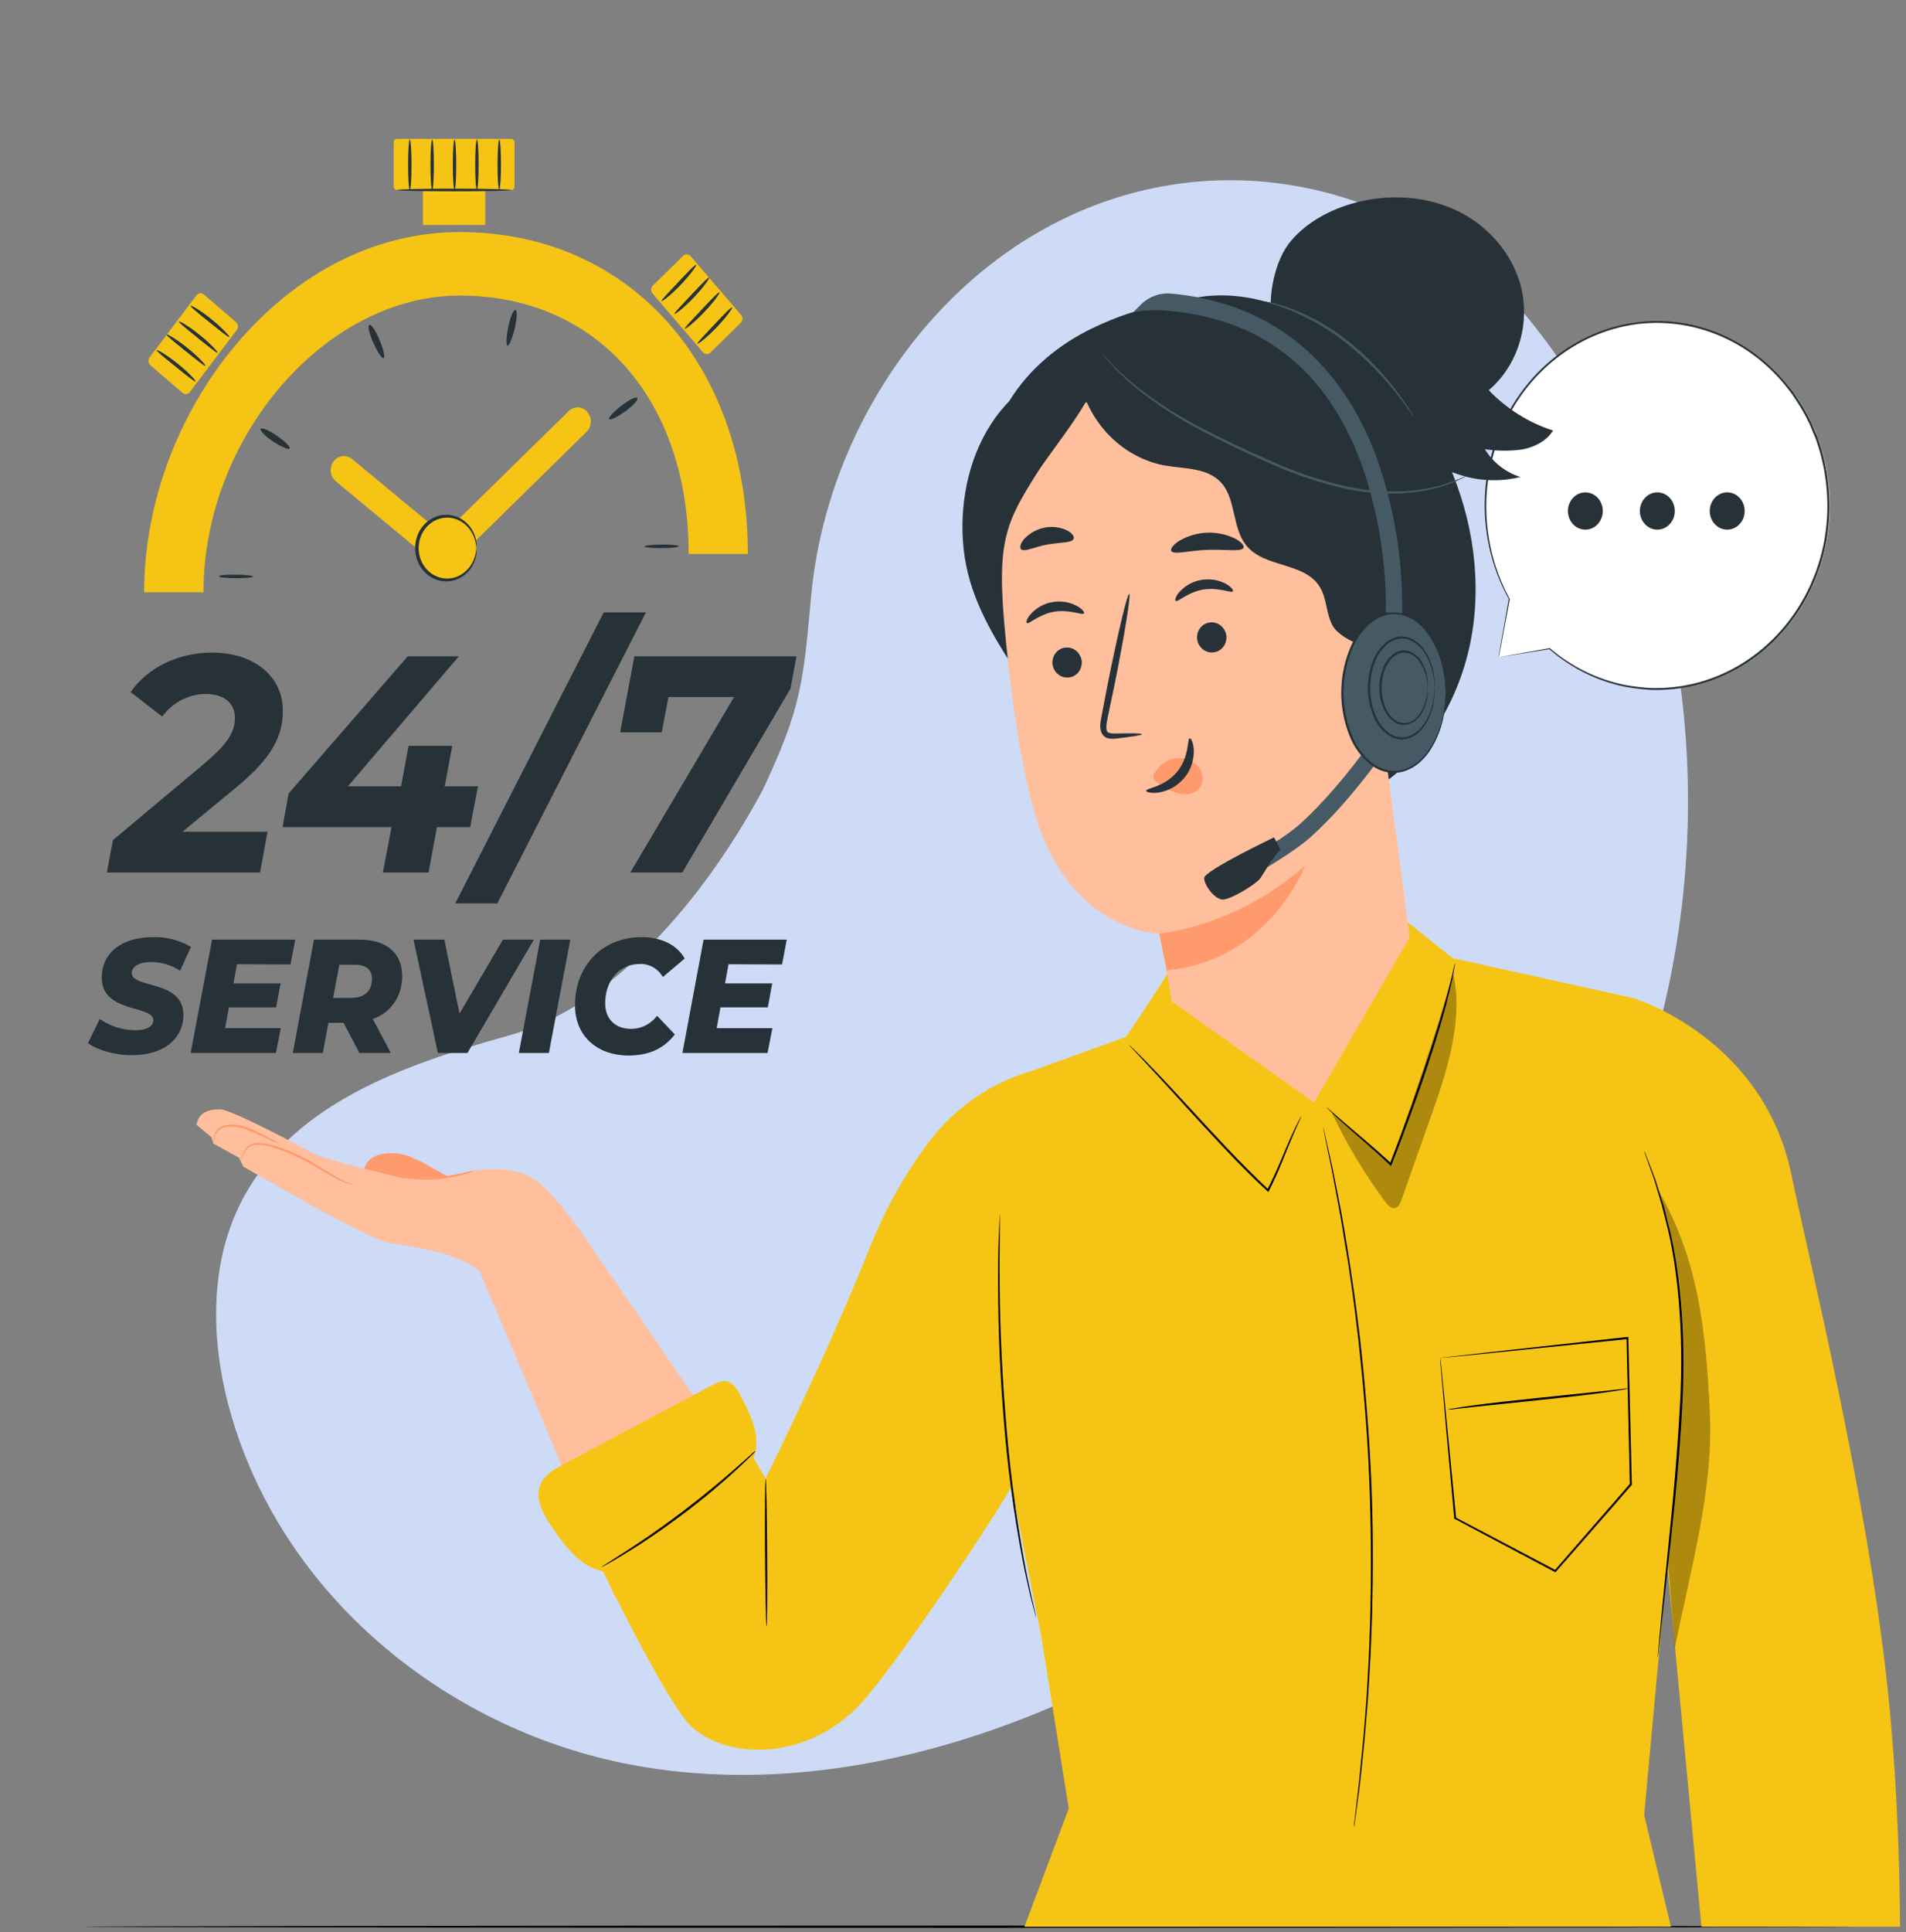 <svg width="150" height="152" viewBox="0 0 150 152" fill="none" xmlns="http://www.w3.org/2000/svg"><rect x="0" y="0" width="150" height="152" fill="#808080" stroke="none"/><path d="M119.722 24.386L118.684 23.361C109.951 14.732 97.389 11.815 86.039 16.195C84.578 16.764 83.155 17.445 81.782 18.233C71.888 23.885 64.882 35.112 63.822 47.017C63.196 54.02 62.982 55.811 60.027 62.137C55.549 70.5 48.339 79.156 40.061 81.455C31.784 83.754 22.5 86.905 18.688 95.156C16.314 100.317 16.694 106.487 18.364 111.885C22.787 126.172 35.678 136.143 49.526 138.793C63.373 141.442 77.87 137.498 90.516 130.48C108.213 120.653 123.229 104.164 129.637 83.953C136.044 63.742 132.91 39.924 119.722 24.386Z" fill="#CDDBF6"/><path d="M145.755 151.566C145.755 151.614 114.569 151.655 76.112 151.655C37.654 151.655 6.466 151.6 6.466 151.566C6.466 151.532 37.641 151.477 76.112 151.477C114.582 151.477 145.755 151.515 145.755 151.566Z" fill="black"/><path d="M14.363 65.429H21.055L20.466 68.636H8.41L8.888 66.086L16.144 60.012C17.938 58.479 18.486 57.582 18.486 56.463C18.486 55.344 17.688 54.591 16.144 54.591C15.492 54.601 14.851 54.766 14.266 55.073C13.681 55.38 13.167 55.822 12.761 56.367L10.281 54.447C11.563 52.575 13.943 51.336 16.689 51.336C20.056 51.336 22.26 53.256 22.26 55.905C22.26 57.921 21.398 59.622 18.598 61.932L14.363 65.429Z" fill="#263238"/><path d="M37.001 65.066H34.386L33.726 68.636H30.132L30.814 65.066H22.238L22.715 62.418L32.089 51.627H36.113L27.38 61.856H31.564L32.157 58.674H35.591L34.998 61.856H37.616L37.001 65.066Z" fill="#263238"/><path d="M47.509 48.178H50.831L39.141 71.066H35.828L47.509 48.178Z" fill="#263238"/><path d="M62.682 51.627L62.204 54.18L53.698 68.636H49.604L57.767 54.834H52.606L52.081 57.606H48.806L49.924 51.627H62.682Z" fill="#263238"/><path d="M6.921 82.054L7.853 80.165C8.684 80.732 9.648 81.037 10.634 81.044C11.544 81.044 12.069 80.74 12.069 80.254C12.069 79.052 8.007 79.716 8.007 76.91C8.007 74.984 9.548 73.721 12.021 73.721C13.07 73.683 14.109 73.948 15.029 74.487L14.171 76.363C13.481 75.909 12.686 75.672 11.877 75.678C10.896 75.678 10.371 76.061 10.371 76.547C10.371 77.773 14.433 77.071 14.433 79.826C14.433 81.739 12.857 83.002 10.409 83.002C8.974 83.009 7.674 82.601 6.921 82.054Z" fill="#263238"/><path d="M18.646 75.853L18.374 77.359H22.087L21.731 79.244H18.015L17.714 80.88H22.1L21.715 82.831H15.004L16.689 73.916H23.234L22.862 75.87L18.646 75.853Z" fill="#263238"/><path d="M29.334 80.151L30.756 82.831H28.283L27.04 80.459H25.848L25.406 82.831H23.042L24.711 73.916H28.283C30.42 73.916 31.65 74.977 31.65 76.763C31.667 77.522 31.449 78.265 31.03 78.877C30.611 79.49 30.015 79.938 29.334 80.151ZM27.95 75.891H26.707L26.217 78.505H27.626C28.668 78.505 29.276 77.971 29.276 76.989C29.263 76.236 28.76 75.891 27.95 75.891Z" fill="#263238"/><path d="M42.014 73.916L36.789 82.831H34.46L32.544 73.916H34.969L36.164 79.734L39.58 73.916H42.014Z" fill="#263238"/><path d="M42.514 73.916H44.882L43.197 82.831H40.832L42.514 73.916Z" fill="#263238"/><path d="M45.25 79.08C45.25 75.98 47.387 73.721 50.491 73.721C52.032 73.721 53.288 74.323 53.884 75.405L52.167 76.859C51.975 76.528 51.703 76.257 51.38 76.076C51.056 75.896 50.693 75.811 50.328 75.833C48.704 75.833 47.627 77.171 47.627 78.93C47.627 80.131 48.393 80.935 49.671 80.935C50.062 80.937 50.447 80.846 50.8 80.668C51.153 80.491 51.465 80.231 51.712 79.909L53.109 81.373C52.167 82.588 50.937 83.033 49.444 83.033C46.887 83.009 45.25 81.414 45.25 79.08Z" fill="#263238"/><path d="M57.335 75.853L57.059 77.359H60.772L60.426 79.244H56.7L56.402 80.88H60.785L60.404 82.831H53.705L55.371 73.916H61.916L61.548 75.87L57.335 75.853Z" fill="#263238"/><path d="M16.013 46.594H11.345C11.345 39.654 13.975 32.563 18.56 27.121C23.385 21.403 29.648 18.254 36.18 18.254C49.53 18.254 58.856 28.665 58.856 43.579H54.198C54.198 31.42 46.961 23.251 36.19 23.251C25.63 23.241 16.013 34.37 16.013 46.594Z" fill="#F6C414"/><path d="M18.573 45.208C19.319 45.208 19.924 45.286 19.921 45.358C19.918 45.43 19.316 45.485 18.573 45.485C17.829 45.485 17.221 45.42 17.221 45.334C17.221 45.249 17.829 45.194 18.573 45.208Z" fill="#263238"/><path d="M21.796 34.277C22.436 34.715 22.869 35.163 22.798 35.283C22.728 35.403 22.157 35.16 21.517 34.746C20.876 34.332 20.45 33.877 20.517 33.74C20.584 33.603 21.171 33.842 21.796 34.277Z" fill="#263238"/><path d="M29.869 26.745C30.173 27.474 30.324 28.114 30.189 28.168C30.055 28.223 29.712 27.693 29.385 26.977C29.058 26.262 28.908 25.609 29.065 25.554C29.222 25.499 29.568 26.006 29.869 26.745Z" fill="#263238"/><path d="M40.505 25.848C40.319 26.622 40.066 27.217 39.941 27.19C39.816 27.162 39.842 26.505 40.002 25.722C40.162 24.938 40.412 24.353 40.566 24.384C40.72 24.414 40.691 25.078 40.505 25.848Z" fill="#263238"/><path d="M49.194 32.371C48.572 32.809 48.012 33.076 47.938 32.966C47.864 32.857 48.297 32.385 48.899 31.916C49.501 31.447 50.065 31.183 50.155 31.32C50.245 31.457 49.815 31.93 49.194 32.371Z" fill="#263238"/><path d="M52.055 43.116C51.312 43.116 50.706 43.055 50.706 42.986C50.706 42.918 51.308 42.849 52.055 42.839C52.801 42.829 53.404 42.887 53.407 42.969C53.41 43.051 52.808 43.116 52.055 43.116Z" fill="#263238"/><path d="M34.915 44.602C34.682 44.603 34.456 44.52 34.274 44.365L26.428 37.863C26.211 37.682 26.07 37.415 26.036 37.123C26.002 36.83 26.079 36.535 26.249 36.303C26.419 36.07 26.668 35.92 26.942 35.884C27.216 35.848 27.492 35.929 27.71 36.111L34.867 42.038L44.75 32.343C44.952 32.143 45.22 32.037 45.495 32.048C45.77 32.059 46.03 32.186 46.218 32.401C46.405 32.617 46.505 32.903 46.494 33.197C46.484 33.491 46.365 33.769 46.163 33.969L35.633 44.304C35.438 44.497 35.181 44.603 34.915 44.602Z" fill="#F6C414"/><path d="M40.236 10.924H31.24C31.1 10.924 30.987 11.045 30.987 11.194V14.675C30.987 14.824 31.1 14.945 31.24 14.945H40.236C40.376 14.945 40.489 14.824 40.489 14.675V11.194C40.489 11.045 40.376 10.924 40.236 10.924Z" fill="#F6C414"/><path d="M38.192 12.936H33.281V17.693H38.192V12.936Z" fill="#F6C414"/><path d="M15.465 23.23L11.776 28.111C11.633 28.3 11.66 28.578 11.838 28.731L14.36 30.907C14.538 31.06 14.798 31.031 14.941 30.841L18.631 25.961C18.774 25.771 18.746 25.493 18.569 25.34L16.046 23.164C15.869 23.011 15.608 23.041 15.465 23.23Z" fill="#F6C414"/><path d="M40.236 14.945C40.236 15.003 38.221 15.048 35.751 15.048C33.281 15.048 31.266 15.003 31.266 14.945C31.266 14.887 33.278 14.842 35.751 14.842C38.224 14.842 40.236 14.89 40.236 14.945Z" fill="#263238"/><path d="M15.382 30.002C15.33 30.064 14.651 29.509 13.812 28.835C12.972 28.161 12.29 27.613 12.332 27.545C12.373 27.477 13.126 27.922 13.975 28.602C14.824 29.284 15.43 29.944 15.382 30.002Z" fill="#263238"/><path d="M16.163 28.774C16.112 28.836 15.433 28.281 14.593 27.607C13.754 26.933 13.068 26.385 13.11 26.317C13.152 26.248 13.908 26.693 14.757 27.378C15.606 28.062 16.211 28.716 16.163 28.774Z" fill="#263238"/><path d="M17.121 27.744C17.073 27.805 16.394 27.251 15.555 26.577C14.715 25.903 14.043 25.355 14.071 25.287C14.1 25.218 14.869 25.663 15.715 26.348C16.561 27.032 17.172 27.686 17.121 27.744Z" fill="#263238"/><path d="M18.05 26.515C18.002 26.577 17.32 26.023 16.48 25.348C15.641 24.674 14.959 24.127 15.004 24.058C15.048 23.99 15.801 24.435 16.647 25.119C17.493 25.803 18.098 26.457 18.05 26.515Z" fill="#263238"/><path d="M58.32 24.773L54.349 20.151C54.195 19.972 53.933 19.96 53.765 20.125L51.377 22.467C51.209 22.632 51.197 22.911 51.352 23.09L55.323 27.712C55.477 27.891 55.739 27.903 55.907 27.738L58.295 25.396C58.464 25.231 58.475 24.952 58.32 24.773Z" fill="#F6C414"/><path d="M52.061 23.685C52.013 23.623 52.625 23.001 53.375 22.2C54.125 21.399 54.73 20.773 54.788 20.831C54.845 20.889 54.323 21.618 53.564 22.412C52.805 23.206 52.106 23.743 52.061 23.685Z" fill="#263238"/><path d="M53.083 24.691C53.032 24.63 53.647 24.007 54.394 23.206C55.14 22.405 55.752 21.779 55.81 21.837C55.867 21.895 55.342 22.624 54.586 23.418C53.83 24.212 53.128 24.75 53.083 24.691Z" fill="#263238"/><path d="M53.894 25.858C53.843 25.796 54.458 25.173 55.204 24.373C55.951 23.572 56.563 22.946 56.62 23.004C56.678 23.062 56.153 23.787 55.393 24.581C54.634 25.375 53.939 25.916 53.894 25.858Z" fill="#263238"/><path d="M54.893 27.032C54.842 26.971 55.457 26.348 56.204 25.547C56.95 24.746 57.562 24.12 57.62 24.178C57.677 24.236 57.152 24.965 56.393 25.759C55.633 26.553 54.938 27.08 54.893 27.032Z" fill="#263238"/><path d="M32.249 14.941C32.175 14.941 32.115 14.052 32.115 12.96C32.115 11.868 32.175 10.975 32.249 10.975C32.323 10.975 32.387 11.865 32.387 12.96C32.387 14.055 32.326 14.941 32.249 14.941Z" fill="#263238"/><path d="M34.011 14.941C33.938 14.941 33.877 14.052 33.877 12.96C33.877 11.868 33.938 10.975 34.011 10.975C34.085 10.975 34.146 11.865 34.146 12.96C34.146 14.055 34.085 14.941 34.011 14.941Z" fill="#263238"/><path d="M35.77 14.941C35.697 14.941 35.636 14.052 35.636 12.96C35.636 11.868 35.697 10.975 35.77 10.975C35.844 10.975 35.905 11.865 35.905 12.96C35.905 14.055 35.847 14.941 35.77 14.941Z" fill="#263238"/><path d="M37.532 14.941C37.456 14.941 37.398 14.052 37.398 12.96C37.398 11.868 37.456 10.975 37.532 10.975C37.609 10.975 37.667 11.865 37.667 12.96C37.667 14.055 37.606 14.941 37.532 14.941Z" fill="#263238"/><path d="M39.291 14.941C39.218 14.941 39.157 14.052 39.157 12.96C39.157 11.868 39.218 10.975 39.291 10.975C39.365 10.975 39.426 11.865 39.426 12.96C39.426 14.055 39.352 14.941 39.291 14.941Z" fill="#263238"/><path d="M36.819 44.888C37.737 43.907 37.737 42.317 36.819 41.336C35.901 40.355 34.412 40.355 33.493 41.336C32.575 42.317 32.575 43.907 33.493 44.888C34.412 45.869 35.901 45.869 36.819 44.888Z" fill="#F6C414"/><path d="M37.507 43.116C37.484 43.116 37.487 42.894 37.388 42.514C37.246 41.984 36.943 41.519 36.526 41.193C36.193 40.928 35.797 40.768 35.383 40.73C34.969 40.691 34.553 40.776 34.182 40.976C33.81 41.175 33.498 41.481 33.28 41.859C33.062 42.237 32.947 42.672 32.947 43.116C32.947 43.56 33.062 43.995 33.28 44.373C33.498 44.751 33.81 45.057 34.182 45.256C34.553 45.456 34.969 45.541 35.383 45.503C35.797 45.464 36.193 45.304 36.526 45.039C36.942 44.712 37.245 44.248 37.388 43.718C37.487 43.339 37.484 43.116 37.507 43.116C37.529 43.116 37.507 43.171 37.507 43.277C37.512 43.434 37.497 43.59 37.462 43.742C37.347 44.314 37.047 44.824 36.616 45.183C36.294 45.453 35.913 45.632 35.508 45.703C35.104 45.773 34.689 45.734 34.303 45.587C33.825 45.406 33.411 45.071 33.118 44.629C32.826 44.186 32.669 43.658 32.669 43.116C32.669 42.574 32.826 42.046 33.118 41.603C33.411 41.161 33.825 40.826 34.303 40.645C34.689 40.499 35.103 40.459 35.508 40.529C35.912 40.599 36.293 40.777 36.616 41.046C37.047 41.407 37.347 41.918 37.462 42.49C37.497 42.642 37.512 42.799 37.507 42.955C37.523 43.054 37.516 43.116 37.507 43.116Z" fill="#263238"/><path d="M117.93 51.719L121.948 51.035C124.581 53.304 127.914 54.44 131.291 54.218C134.668 53.995 137.845 52.432 140.197 49.834C142.55 47.237 143.908 43.793 144.004 40.18C144.1 36.568 142.928 33.047 140.717 30.311C138.507 27.575 135.418 25.821 132.058 25.394C128.698 24.968 125.311 25.899 122.561 28.005C119.811 30.11 117.899 33.239 117.199 36.775C116.499 40.311 117.063 43.999 118.779 47.113L117.93 51.719Z" fill="white"/><path d="M117.93 51.719C117.93 51.719 117.93 51.623 117.975 51.428L118.129 50.552C118.267 49.765 118.472 48.612 118.738 47.106C118.738 47.101 118.74 47.097 118.743 47.093C118.745 47.088 118.748 47.085 118.752 47.082C118.756 47.08 118.761 47.078 118.765 47.077C118.77 47.077 118.775 47.077 118.779 47.079C118.782 47.077 118.785 47.076 118.789 47.076C118.792 47.076 118.796 47.077 118.798 47.079L118.741 47.127C117.594 45.059 116.946 42.721 116.854 40.32C116.825 39.573 116.852 38.825 116.934 38.082C117.029 37.287 117.181 36.501 117.389 35.731C118.145 32.939 119.67 30.454 121.764 28.598C123.858 26.742 126.425 25.6 129.134 25.32C131.259 25.106 133.401 25.431 135.387 26.267C137.373 27.104 139.145 28.429 140.561 30.136L141.106 30.82C141.276 31.059 141.426 31.309 141.593 31.549C141.909 32.036 142.197 32.543 142.455 33.068C142.596 33.322 142.686 33.602 142.804 33.866C142.923 34.129 143.044 34.393 143.124 34.673C143.314 35.217 143.472 35.772 143.595 36.337C144.088 38.53 144.105 40.815 143.643 43.017C143.026 45.879 141.609 48.474 139.581 50.459C137.554 52.444 135.01 53.724 132.286 54.132C131.538 54.24 130.783 54.288 130.028 54.272C129.326 54.237 128.628 54.157 127.935 54.033C125.731 53.594 123.665 52.573 121.925 51.062H121.954L118.949 51.545L118.183 51.665L117.93 51.702L118.196 51.651L118.968 51.514L121.941 50.987H121.97C123.708 52.473 125.765 53.474 127.955 53.899C128.642 54.022 129.335 54.098 130.031 54.129C130.781 54.142 131.531 54.092 132.273 53.981C134.964 53.566 137.475 52.291 139.476 50.325C141.477 48.358 142.875 45.792 143.486 42.962C143.939 40.786 143.92 38.528 143.432 36.361C143.306 35.804 143.151 35.255 142.967 34.718C142.887 34.441 142.753 34.187 142.647 33.92C142.541 33.654 142.439 33.383 142.301 33.133C142.047 32.615 141.763 32.114 141.449 31.634C141.289 31.395 141.128 31.148 140.968 30.912L140.43 30.228C139.031 28.542 137.281 27.233 135.32 26.404C133.359 25.576 131.243 25.253 129.143 25.461C127.285 25.657 125.484 26.263 123.856 27.24C122.227 28.217 120.806 29.545 119.683 31.138C118.703 32.532 117.972 34.106 117.523 35.782C117.316 36.544 117.163 37.322 117.065 38.109C116.98 38.846 116.95 39.589 116.976 40.33C117.054 42.714 117.682 45.041 118.805 47.103C118.811 47.11 118.814 47.119 118.814 47.129C118.814 47.138 118.811 47.147 118.805 47.154C118.799 47.16 118.791 47.163 118.782 47.163C118.774 47.163 118.766 47.16 118.76 47.154L118.818 47.134C118.536 48.622 118.318 49.765 118.177 50.556C118.103 50.943 118.046 51.24 118.007 51.439C117.969 51.637 117.93 51.719 117.93 51.719Z" fill="#263238"/><path d="M134.554 40.2C134.554 39.91 134.634 39.626 134.785 39.384C134.936 39.142 135.15 38.953 135.401 38.841C135.653 38.73 135.929 38.7 136.196 38.757C136.463 38.814 136.708 38.953 136.901 39.159C137.093 39.364 137.224 39.626 137.277 39.912C137.33 40.197 137.302 40.492 137.198 40.761C137.094 41.029 136.917 41.258 136.69 41.419C136.464 41.58 136.198 41.666 135.926 41.665C135.562 41.664 135.214 41.51 134.957 41.235C134.7 40.961 134.555 40.589 134.554 40.2Z" fill="#263238"/><path d="M129.057 40.201C129.056 39.91 129.136 39.626 129.287 39.384C129.438 39.142 129.652 38.953 129.903 38.842C130.154 38.73 130.431 38.7 130.697 38.757C130.964 38.813 131.209 38.953 131.402 39.158C131.595 39.363 131.726 39.625 131.779 39.91C131.832 40.194 131.805 40.49 131.701 40.758C131.597 41.027 131.421 41.256 131.195 41.418C130.969 41.579 130.703 41.665 130.431 41.665C130.067 41.665 129.718 41.511 129.461 41.236C129.203 40.962 129.058 40.589 129.057 40.201Z" fill="#263238"/><path d="M123.575 40.933C123.439 40.681 123.376 40.392 123.394 40.103C123.412 39.813 123.51 39.535 123.675 39.305C123.841 39.075 124.066 38.902 124.324 38.808C124.581 38.715 124.859 38.705 125.121 38.781C125.384 38.856 125.62 39.012 125.799 39.231C125.978 39.449 126.093 39.719 126.128 40.007C126.164 40.295 126.119 40.587 125.998 40.848C125.878 41.108 125.688 41.325 125.453 41.47C125.137 41.664 124.762 41.716 124.41 41.615C124.058 41.515 123.758 41.269 123.575 40.933Z" fill="#263238"/><path d="M35.591 92.738C34.749 92.31 33.329 91.417 32.452 91.068C31.584 90.671 30.616 90.602 29.706 90.87C29.19 91.054 28.674 91.496 28.671 92.078L32.115 94.791L35.591 93.813V92.738Z" fill="#FF9A6C"/><path d="M31.824 92.701C31.824 92.701 25.637 91.267 24.606 90.702C23.574 90.137 18.198 87.263 17.298 87.263C16.398 87.263 15.629 87.523 15.465 88.481L16.641 89.456L16.792 89.956L18.804 91.075L19.159 91.78L24.285 94.703C24.285 94.703 29.661 97.618 30.558 97.783C31.455 97.947 35.934 98.347 37.85 100.089L45.539 96.715C45.539 96.715 43.319 93.347 41.608 92.516C40.083 91.777 37.523 91.777 35.732 92.56L31.824 92.701Z" fill="#FFBF9D"/><path d="M36.969 98.214C36.969 98.214 46.756 121.013 48.333 125.592C48.333 125.592 59.273 123.668 59.648 117.183L45.552 96.65L36.969 98.214Z" fill="#FFBF9D"/><path d="M27.88 93.218C27.88 93.218 27.842 93.218 27.774 93.218C27.674 93.207 27.576 93.185 27.48 93.153C27.129 93.039 26.788 92.892 26.461 92.715C26.044 92.499 25.561 92.215 25.029 91.897C24.763 91.739 24.484 91.572 24.193 91.411C23.901 91.25 23.584 91.11 23.26 90.959C22.661 90.669 22.042 90.429 21.409 90.24C20.829 90.087 20.271 89.97 19.852 90.121C19.689 90.19 19.541 90.295 19.418 90.428C19.294 90.561 19.198 90.72 19.134 90.894C19.087 91.027 19.032 91.158 18.971 91.284C18.971 91.284 18.971 91.243 18.986 91.175C19.008 91.07 19.037 90.967 19.073 90.867C19.13 90.707 19.206 90.556 19.3 90.418C19.425 90.23 19.599 90.085 19.8 90.001C20.049 89.912 20.312 89.884 20.572 89.919C20.863 89.95 21.151 90.003 21.434 90.08C22.081 90.262 22.713 90.5 23.324 90.791C23.645 90.942 23.965 91.082 24.263 91.25C24.561 91.418 24.837 91.592 25.102 91.753C25.631 92.078 26.105 92.373 26.512 92.598C26.827 92.782 27.154 92.944 27.489 93.081C27.739 93.18 27.88 93.201 27.88 93.218Z" fill="#FF9A6C"/><path d="M21.979 89.939C21.677 89.874 21.385 89.766 21.11 89.617C20.45 89.284 19.77 88.995 19.076 88.751C18.696 88.636 18.299 88.6 17.907 88.645C17.75 88.65 17.596 88.689 17.454 88.76C17.312 88.831 17.185 88.931 17.08 89.056C16.955 89.242 16.872 89.456 16.84 89.682C16.837 89.77 16.821 89.857 16.792 89.939C16.777 89.852 16.777 89.763 16.792 89.675C16.804 89.431 16.877 89.195 17.003 88.991C17.101 88.848 17.228 88.731 17.375 88.649C17.542 88.564 17.722 88.509 17.907 88.488C18.32 88.432 18.739 88.466 19.14 88.587C19.844 88.828 20.526 89.138 21.178 89.511C21.452 89.638 21.719 89.781 21.979 89.939Z" fill="#FF9A6C"/><path d="M37.421 92.054C37.421 92.054 37.334 92.109 37.171 92.17C36.937 92.261 36.698 92.338 36.456 92.403C35.661 92.624 34.846 92.754 34.025 92.79C33.204 92.828 32.381 92.775 31.571 92.632C31.25 92.574 31.013 92.516 30.843 92.465C30.753 92.45 30.665 92.419 30.584 92.372C30.584 92.345 30.968 92.424 31.59 92.506C32.395 92.612 33.207 92.648 34.018 92.612C34.83 92.567 35.636 92.453 36.431 92.269C37.023 92.146 37.398 92.03 37.421 92.054Z" fill="#FF9A6C"/><path d="M128.548 78.519L114.31 75.371L110.786 72.547L91.98 76.421C91.679 77.01 88.632 81.555 88.632 81.555L81.225 84.241C78.077 85.125 75.267 87.04 73.19 89.717C71.215 92.322 69.597 95.214 68.385 98.306C65.053 106.66 60.244 116.311 60.244 116.311L57.229 111.122L44.523 117.515C44.523 117.515 51.966 133.541 54.429 135.831C57.169 138.374 63.467 138.668 67.821 133.925C70.445 131.064 78.028 119.757 79.608 116.927L81.953 128.761L84.109 142.268L80.623 151.566H131.498L129.394 142.778C129.394 142.778 131.466 119.873 132.04 115.609C133.389 105.551 128.548 78.519 128.548 78.519Z" fill="#F6C414"/><path d="M128.548 78.519C128.548 78.519 138.736 81.572 140.978 92.389C142.337 98.943 146.95 117.625 148.574 133.004C149.535 142.148 149.51 150.598 149.535 151.566H133.901L127.276 81.572L128.548 78.519Z" fill="#F6C414"/><path d="M102.418 87.807C102.418 87.807 102.418 87.848 102.376 87.92L102.232 88.234C102.104 88.512 101.912 88.919 101.704 89.436C101.252 90.462 100.72 91.985 99.862 93.686L99.82 93.772L99.749 93.707C98.692 92.745 97.545 91.588 96.36 90.339C94.261 88.115 92.422 86.044 91.064 84.576L89.446 82.841L89.001 82.372C88.947 82.32 88.897 82.263 88.853 82.201C88.915 82.243 88.972 82.292 89.023 82.348L89.485 82.793C89.882 83.183 90.446 83.762 91.141 84.487C92.522 85.935 94.377 87.992 96.469 90.213C97.654 91.462 98.795 92.608 99.839 93.587L99.724 93.607C100.589 91.93 101.14 90.415 101.614 89.395C101.848 88.878 102.043 88.481 102.184 88.211C102.248 88.091 102.303 87.988 102.348 87.909C102.368 87.873 102.391 87.838 102.418 87.807Z" fill="black"/><path d="M114.509 75.757C114.508 75.838 114.498 75.918 114.48 75.997C114.448 76.168 114.41 76.394 114.362 76.681C114.246 77.27 114.041 78.119 113.779 79.152C113.224 81.206 112.327 84.043 111.216 87.105C110.629 88.728 110.053 90.261 109.514 91.619L109.473 91.725L109.393 91.65C107.941 90.281 106.641 89.203 105.76 88.402C105.318 88.002 104.972 87.68 104.738 87.454L104.478 87.194C104.417 87.133 104.389 87.102 104.392 87.099C104.429 87.119 104.463 87.144 104.494 87.174L104.77 87.417L105.817 88.327C106.718 89.107 108.028 90.165 109.495 91.527L109.374 91.558C109.902 90.189 110.476 88.662 111.059 87.044C112.158 83.964 113.071 81.175 113.651 79.118C113.939 78.091 114.15 77.249 114.291 76.664C114.352 76.387 114.403 76.165 114.442 75.98C114.459 75.904 114.482 75.83 114.509 75.757Z" fill="black"/><path d="M81.552 127.245C81.539 127.221 81.529 127.196 81.523 127.169L81.456 126.937C81.398 126.708 81.318 126.407 81.216 126.033C81.107 125.643 81.001 125.16 80.873 124.599C80.745 124.038 80.607 123.395 80.469 122.683C79.761 118.97 79.262 115.214 78.976 111.437C78.614 107.012 78.534 102.991 78.553 100.086C78.553 98.632 78.589 97.454 78.627 96.643C78.647 96.246 78.659 95.935 78.669 95.706C78.669 95.61 78.669 95.528 78.685 95.463C78.681 95.435 78.681 95.408 78.685 95.38C78.688 95.409 78.688 95.438 78.685 95.466V95.709C78.685 95.938 78.685 96.25 78.685 96.643C78.685 97.458 78.659 98.632 78.666 100.086C78.666 102.988 78.775 107.006 79.137 111.42C79.425 115.192 79.906 118.944 80.578 122.659C80.71 123.371 80.831 124.028 80.956 124.575C81.081 125.123 81.174 125.626 81.277 126.016L81.488 126.926L81.536 127.162C81.552 127.217 81.555 127.245 81.552 127.245Z" fill="black"/><path d="M129.394 90.518C129.413 90.547 129.428 90.579 129.438 90.613C129.467 90.685 129.506 90.778 129.551 90.894C129.653 91.154 129.791 91.52 129.97 91.982C130.06 92.222 130.166 92.482 130.268 92.773L130.573 93.731C130.681 94.073 130.797 94.446 130.922 94.836C131.047 95.227 131.13 95.654 131.242 96.096C132.203 99.617 132.684 104.713 132.408 110.288C132.133 115.862 131.518 120.897 131.127 124.51C130.931 126.317 130.771 127.785 130.659 128.812C130.605 129.308 130.56 129.702 130.528 129.979L130.489 130.284C130.487 130.319 130.48 130.353 130.47 130.386C130.466 130.352 130.466 130.318 130.47 130.284L130.492 129.976C130.518 129.695 130.553 129.291 130.595 128.805C130.685 127.779 130.826 126.314 131.008 124.497C131.357 120.862 131.947 115.845 132.229 110.281C132.511 104.716 132.037 99.648 131.117 96.127L130.797 94.867L130.476 93.765C130.374 93.423 130.278 93.098 130.188 92.804C130.098 92.509 129.989 92.246 129.903 92.006C129.736 91.537 129.608 91.171 129.512 90.908C129.474 90.788 129.442 90.695 129.416 90.62C129.404 90.588 129.396 90.553 129.394 90.518Z" fill="black"/><path d="M60.327 127.963C60.282 127.963 60.228 125.355 60.209 122.145C60.19 118.935 60.209 116.328 60.257 116.328C60.305 116.328 60.356 118.935 60.375 122.145C60.395 125.355 60.375 127.963 60.327 127.963Z" fill="black"/><path d="M106.557 143.757V143.613C106.557 143.51 106.583 143.373 106.602 143.195C106.647 142.819 106.708 142.282 106.788 141.59C106.83 141.248 106.874 140.855 106.926 140.434C106.977 140.013 107.015 139.547 107.063 139.065C107.156 138.072 107.285 136.946 107.384 135.694C107.432 135.071 107.48 134.414 107.534 133.733C107.589 133.052 107.615 132.34 107.656 131.604C107.752 130.133 107.794 128.555 107.848 126.899C107.919 123.583 107.909 119.935 107.749 116.112C107.589 112.289 107.262 108.655 106.9 105.36C106.698 103.713 106.522 102.149 106.295 100.695C106.189 99.966 106.096 99.261 105.974 98.587C105.852 97.913 105.753 97.266 105.654 96.647C105.458 95.411 105.234 94.302 105.052 93.324C104.959 92.834 104.875 92.379 104.795 91.955C104.715 91.53 104.629 91.157 104.555 90.815L104.235 89.237C104.203 89.063 104.174 88.926 104.154 88.827C104.135 88.728 104.132 88.683 104.132 88.683C104.148 88.728 104.161 88.773 104.171 88.82L104.27 89.227L104.625 90.802L104.879 91.938C104.962 92.355 105.052 92.807 105.151 93.306C105.34 94.282 105.574 95.391 105.776 96.626C105.882 97.244 105.989 97.891 106.096 98.566C106.211 99.251 106.304 99.935 106.416 100.675C106.647 102.132 106.83 103.696 107.038 105.342C107.406 108.641 107.72 112.279 107.9 116.105C108.079 119.931 108.066 123.586 107.986 126.906C107.925 128.566 107.88 130.143 107.778 131.615C107.733 132.35 107.701 133.062 107.647 133.747C107.592 134.431 107.534 135.085 107.483 135.711C107.393 136.964 107.256 138.107 107.163 139.079C107.108 139.575 107.057 140.037 107.012 140.447C106.967 140.858 106.907 141.255 106.858 141.604C106.766 142.289 106.692 142.829 106.644 143.202L106.583 143.62C106.578 143.666 106.569 143.712 106.557 143.757Z" fill="black"/><path d="M113.33 106.817H113.394L113.596 106.794L114.381 106.698L117.383 106.355L128.067 105.171H128.147V105.257C128.227 108.71 128.324 112.618 128.423 116.762V116.8L128.4 116.824L127.119 118.306L122.448 123.638L122.406 123.686L122.352 123.655L114.48 119.48L114.445 119.463V119.432C114.102 115.616 113.804 112.461 113.622 110.247C113.526 109.158 113.452 108.303 113.401 107.711C113.378 107.427 113.359 107.208 113.346 107.047C113.333 106.886 113.346 106.828 113.346 106.828C113.346 106.828 113.346 106.91 113.375 107.06C113.404 107.211 113.417 107.447 113.449 107.745C113.506 108.344 113.593 109.203 113.705 110.298C113.92 112.495 114.224 115.633 114.596 119.428L114.557 119.37L122.438 123.521L122.345 123.538L127.007 118.186L128.288 116.708L128.266 116.769C128.173 112.625 128.083 108.72 128.006 105.264L128.09 105.339L117.437 106.427L114.416 106.728L113.612 106.804L113.404 106.824L113.33 106.817Z" fill="black"/><path d="M128.166 109.227C127.985 109.281 127.8 109.318 127.612 109.34C127.253 109.401 126.734 109.48 126.09 109.569C124.809 109.744 123.018 109.945 121.048 110.147L115.999 110.674L114.47 110.845C114.285 110.877 114.098 110.892 113.91 110.89C114.091 110.836 114.277 110.798 114.464 110.777C114.823 110.715 115.342 110.637 115.986 110.548C117.267 110.373 119.058 110.171 121.032 109.969L126.078 109.442L127.606 109.271C127.791 109.239 127.979 109.225 128.166 109.227Z" fill="black"/><g opacity="0.3"><path d="M131.261 122.686L131.8 129.677C132.988 123.689 134.856 117.251 134.564 111.139C134.273 105.027 133.735 99.179 130.512 93.645C131.913 97.811 132.556 102.225 132.405 106.649C132.11 113.802 131.261 122.686 131.261 122.686Z" fill="black"/></g><path d="M58.206 109.672C58.033 109.251 57.727 108.908 57.341 108.703C56.893 108.539 56.406 108.772 55.98 108.998L44.357 115.178C43.591 115.585 42.755 116.068 42.473 116.923C42.104 118.018 42.793 119.175 43.434 120.116C44.504 121.687 45.785 123.398 47.599 123.621L57.598 116.297C58.818 116.105 59.578 114.651 59.52 113.333C59.462 112.016 58.828 110.815 58.206 109.672Z" fill="#F6C414"/><path d="M59.469 114.147C59.439 114.191 59.405 114.232 59.366 114.267L59.046 114.585C58.77 114.859 58.364 115.246 57.854 115.711C56.832 116.646 55.381 117.888 53.689 119.154C51.998 120.42 50.45 121.464 49.275 122.169C48.691 122.528 48.214 122.809 47.881 122.994L47.496 123.203C47.407 123.25 47.359 123.271 47.355 123.264C47.392 123.227 47.435 123.196 47.48 123.172L47.849 122.932L49.214 122.059C50.364 121.32 51.93 120.259 53.603 118.997C55.275 117.734 56.736 116.512 57.768 115.605L58.995 114.52L59.315 114.229C59.424 114.175 59.466 114.141 59.469 114.147Z" fill="black"/><g opacity="0.3"><path d="M114.358 76.541C112.99 81.394 111.075 86.883 109.457 91.599C108.079 90.35 106.15 88.697 104.77 87.444C105.958 89.963 107.385 92.344 109.027 94.552C109.22 94.809 109.476 95.089 109.774 95.028C110.072 94.966 110.206 94.638 110.309 94.343L112.83 87.215C114.009 83.882 115.147 79.994 114.358 76.541Z" fill="black"/></g><path d="M92.733 23.747C96.898 22.467 100.794 23.747 104.635 25.875C108.476 28.004 111.574 31.518 113.58 35.608C115.694 39.916 116.63 44.937 115.864 49.731C115.098 54.526 112.561 59.043 108.761 61.709C103.568 65.364 96.411 65.172 91.064 61.788C85.717 58.403 82.196 52.165 81.264 45.597C80.623 41.073 81.142 36.303 83.119 32.251C85.096 28.199 88.591 24.914 92.73 23.743" fill="#263238"/><path d="M106.407 37.672C105.603 36.019 105.638 34.058 105.199 32.251C104.238 28.277 100.842 25.406 97.151 24.26C93.72 23.189 89.751 23.993 85.938 25.834C83.33 27.097 80.956 29.034 79.399 31.601C78.381 33.321 77.762 35.276 77.595 37.304C77.428 39.332 77.717 41.373 78.438 43.257L97.465 37.911C99.445 39.28 101.473 40.693 103.764 41.333C104.43 41.553 105.138 41.588 105.82 41.432C106.159 41.347 106.467 41.159 106.709 40.892C106.95 40.624 107.114 40.288 107.182 39.923C107.262 39.109 106.756 38.394 106.407 37.672Z" fill="#263238"/><path d="M110.947 73.711L106.035 36.813C105.817 35.067 105.074 33.288 103.431 33.37L86.13 31.59C80.71 31.857 78.166 39.461 78.647 45.221C79.181 51.634 80.069 59.44 81.45 64.067C84.227 73.365 91.24 73.461 91.24 73.461C91.24 73.461 91.666 75.309 92.201 78.766L103.415 86.732L110.947 73.711Z" fill="#FFBF9D"/><path d="M82.827 52.24C82.87 52.559 83.028 52.848 83.268 53.044C83.507 53.24 83.809 53.329 84.109 53.291C84.256 53.279 84.4 53.237 84.532 53.165C84.663 53.094 84.78 52.995 84.876 52.874C84.971 52.754 85.043 52.614 85.086 52.463C85.13 52.313 85.145 52.154 85.131 51.997C85.087 51.678 84.929 51.39 84.69 51.193C84.451 50.996 84.149 50.907 83.849 50.943C83.702 50.955 83.558 50.998 83.427 51.07C83.295 51.142 83.179 51.242 83.083 51.362C82.988 51.483 82.917 51.623 82.873 51.774C82.829 51.924 82.813 52.083 82.827 52.24Z" fill="#263238"/><path d="M80.809 49.006C80.972 49.142 81.741 48.321 82.975 48.119C84.208 47.917 85.201 48.434 85.313 48.249C85.368 48.167 85.182 47.907 84.746 47.661C84.157 47.355 83.494 47.25 82.846 47.359C82.205 47.461 81.612 47.779 81.152 48.266C80.815 48.636 80.729 48.934 80.809 49.006Z" fill="#263238"/><path d="M94.21 50.262C94.252 50.581 94.41 50.871 94.65 51.068C94.889 51.265 95.191 51.354 95.492 51.316C95.639 51.305 95.783 51.262 95.914 51.191C96.046 51.119 96.163 51.02 96.258 50.9C96.354 50.779 96.425 50.639 96.469 50.488C96.513 50.338 96.528 50.179 96.514 50.022C96.471 49.702 96.314 49.413 96.074 49.216C95.835 49.019 95.532 48.93 95.232 48.968C95.085 48.98 94.941 49.023 94.81 49.094C94.678 49.166 94.562 49.265 94.466 49.385C94.371 49.506 94.299 49.645 94.255 49.796C94.212 49.946 94.196 50.105 94.21 50.262Z" fill="#263238"/><path d="M92.525 47.264C92.688 47.401 93.46 46.579 94.691 46.377C95.921 46.176 96.917 46.692 97.029 46.508C97.084 46.425 96.898 46.165 96.462 45.919C95.872 45.613 95.208 45.508 94.559 45.618C93.91 45.72 93.309 46.043 92.845 46.538C92.525 46.88 92.439 47.223 92.525 47.264Z" fill="#263238"/><path d="M89.872 57.76C89.872 57.684 89.081 57.667 87.819 57.701C87.498 57.701 87.178 57.701 87.104 57.479C87.031 57.256 87.075 56.866 87.171 56.452C87.351 55.592 87.54 54.69 87.739 53.745C88.507 49.892 89.02 46.747 88.869 46.716C88.719 46.685 87.982 49.796 87.21 53.629C87.027 54.577 86.851 55.484 86.688 56.35C86.624 56.75 86.479 57.215 86.713 57.691C86.775 57.803 86.86 57.898 86.961 57.969C87.063 58.039 87.179 58.084 87.3 58.098C87.48 58.124 87.663 58.124 87.844 58.098C89.103 57.955 89.879 57.831 89.872 57.76Z" fill="#263238"/><path d="M91.243 73.461C95.456 72.843 99.424 70.986 102.706 68.099C102.706 68.099 99.909 75.576 91.814 76.329L91.243 73.461Z" fill="#FF9A6C"/><path d="M90.846 60.847C91.035 60.494 91.305 60.198 91.631 59.987C91.957 59.776 92.327 59.658 92.708 59.642C92.984 59.625 93.261 59.668 93.522 59.769C93.782 59.87 94.021 60.026 94.223 60.227C94.419 60.42 94.555 60.673 94.612 60.95C94.669 61.228 94.645 61.518 94.543 61.781C94.284 62.332 93.605 62.561 92.993 62.466C92.38 62.341 91.796 62.087 91.276 61.72C91.121 61.635 90.982 61.518 90.869 61.377C90.813 61.312 90.776 61.231 90.764 61.144C90.751 61.057 90.763 60.968 90.798 60.888" fill="#FF9A6C"/><path d="M93.627 58.078C93.422 58.099 93.627 59.53 92.624 60.727C91.622 61.925 90.183 62.004 90.199 62.202C90.199 62.298 90.558 62.428 91.16 62.349C91.945 62.233 92.667 61.825 93.198 61.196C93.707 60.594 93.977 59.803 93.951 58.992C93.915 58.386 93.717 58.058 93.627 58.078Z" fill="#263238"/><path d="M92.172 43.335C92.346 43.677 93.55 43.304 95.021 43.253C96.491 43.202 97.721 43.434 97.865 43.082C97.93 42.914 97.68 42.613 97.157 42.343C96.468 42.021 95.719 41.871 94.968 41.904C94.216 41.938 93.482 42.153 92.82 42.534C92.323 42.849 92.096 43.174 92.172 43.335Z" fill="#263238"/><path d="M80.351 43.199C80.61 43.462 81.414 43.014 82.433 42.832C83.452 42.651 84.355 42.726 84.496 42.381C84.564 42.213 84.384 41.939 83.968 41.717C83.412 41.461 82.799 41.387 82.204 41.504C81.609 41.621 81.06 41.924 80.626 42.374C80.303 42.74 80.229 43.068 80.351 43.199Z" fill="#263238"/><path d="M109.207 34.513C106.875 29.229 98.436 22.669 93.079 23.842L85.137 30.605C85.614 32.139 86.47 33.508 87.615 34.565C88.76 35.623 90.151 36.331 91.641 36.614C93.227 36.895 95.085 36.768 96.168 38.041C97.251 39.314 96.991 41.504 98.039 42.856C99.49 44.732 102.745 44.17 103.918 46.258C104.433 47.168 104.372 48.352 104.898 49.256C105.603 50.457 108.835 51.651 110.024 51.042C111.212 50.433 110.943 48.161 111.203 46.905C111.648 44.766 111.225 43.749 110.854 42.641C109.985 40.012 110.322 37.032 109.207 34.513Z" fill="#263238"/><path d="M106.477 52.699C106.378 51.987 106.906 50.19 107.547 49.961C109.258 49.386 112.439 49.02 113.147 53.77C114.108 60.272 107.816 59.961 107.775 59.776C107.733 59.591 106.823 55.142 106.477 52.699Z" fill="#FFBF9D"/><path d="M109.265 57.004C109.29 56.976 109.383 57.065 109.585 57.12C109.854 57.194 110.139 57.153 110.38 57.004C110.982 56.644 111.36 55.464 111.216 54.286C111.148 53.728 110.964 53.192 110.677 52.719C110.591 52.526 110.461 52.358 110.299 52.23C110.138 52.103 109.95 52.019 109.752 51.987C109.625 51.973 109.498 52.007 109.392 52.083C109.287 52.16 109.21 52.273 109.175 52.404C109.12 52.599 109.175 52.723 109.146 52.746C109.117 52.77 109.002 52.661 109.008 52.384C109.019 52.218 109.082 52.061 109.188 51.939C109.334 51.774 109.536 51.678 109.748 51.672C110.223 51.627 110.709 52.014 111.004 52.49C111.347 53.009 111.567 53.609 111.645 54.239C111.802 55.553 111.357 56.884 110.517 57.319C110.362 57.397 110.192 57.438 110.021 57.438C109.849 57.438 109.679 57.397 109.524 57.319C109.3 57.148 109.245 57.017 109.265 57.004Z" fill="#FF9A6C"/><path d="M86.701 28.418C86.422 31.155 83.004 35.005 81.575 37.274C78.829 41.603 78.342 42.989 79.309 51.805C77.49 48.941 76.029 46.093 75.785 42.64C75.542 39.187 76.356 35.604 78.329 32.86C80.303 30.115 83.478 28.308 86.717 28.411" fill="#263238"/><path d="M101.595 18.953C102.876 17.444 104.728 16.462 106.65 15.948C109.39 15.216 112.398 15.414 114.891 16.687C117.383 17.96 119.312 20.349 119.815 23.087C120.062 24.493 119.946 25.945 119.478 27.286C119.011 28.627 118.21 29.807 117.162 30.698C118.587 32.174 120.325 33.261 122.227 33.867C121.708 34.699 120.75 35.184 119.783 35.359C118.81 35.489 117.825 35.482 116.854 35.338C117.517 36.396 118.509 37.17 119.654 37.522C118.078 37.911 116.433 37.853 114.884 37.354C113.369 36.864 111.919 36.168 110.569 35.284C105.882 32.378 103.296 29.832 100.131 25.359C99.718 23.429 100.304 20.465 101.595 18.953Z" fill="#263238"/><path d="M111.321 32.85C107.88 27.48 103.501 24.609 99.538 23.716L111.321 32.85Z" fill="#263238"/><path d="M99.538 23.716C99.719 23.794 99.907 23.854 100.098 23.897C100.461 24.007 100.983 24.174 101.611 24.431C103.246 25.11 104.782 26.031 106.176 27.169C107.57 28.304 108.84 29.602 109.963 31.039C110.386 31.597 110.729 32.066 110.95 32.374C111.06 32.549 111.184 32.712 111.321 32.863C111.229 32.676 111.121 32.498 111.001 32.33C110.796 31.987 110.469 31.525 110.056 30.961C108.961 29.48 107.7 28.149 106.301 26.998C104.891 25.849 103.324 24.937 101.656 24.294C101.152 24.103 100.639 23.944 100.118 23.819C99.927 23.768 99.733 23.733 99.538 23.716Z" fill="#455A64"/><path d="M115.422 37.425L115.345 37.452L115.121 37.548C114.929 37.637 114.64 37.754 114.262 37.89C113.194 38.273 112.086 38.514 110.962 38.609C109.297 38.741 107.623 38.626 105.987 38.267C103.984 37.817 102.025 37.165 100.137 36.319C98.118 35.44 96.216 34.537 94.521 33.65C93.015 32.872 91.567 31.975 90.186 30.967C89.258 30.284 88.382 29.525 87.565 28.695C87.271 28.404 87.059 28.161 86.925 28.01L86.755 27.829C86.716 27.791 86.697 27.771 86.694 27.774C86.691 27.778 86.694 27.798 86.742 27.843L86.899 28.038C87.037 28.209 87.242 28.459 87.54 28.76C88.343 29.614 89.212 30.393 90.138 31.09C91.514 32.123 92.963 33.038 94.473 33.828C96.171 34.728 98.07 35.639 100.092 36.522C101.992 37.369 103.964 38.019 105.981 38.462C107.632 38.814 109.323 38.913 111.001 38.756C112.122 38.647 113.227 38.387 114.288 37.983C114.663 37.829 114.948 37.702 115.137 37.599L115.351 37.486C115.4 37.442 115.425 37.428 115.422 37.425Z" fill="#455A64"/><path d="M97.27 69.652L96.69 68.441C96.731 68.417 100.755 66.213 102.303 64.824C105.949 61.552 109.3 56.326 109.335 56.268L110.392 57.038C110.251 57.261 106.91 62.472 103.126 65.867C101.46 67.353 97.439 69.56 97.27 69.652Z" fill="#455A64"/><path d="M100.265 65.871C100.265 65.871 94.767 68.492 94.767 69.074C94.767 69.656 95.639 70.819 96.292 70.761C96.946 70.703 98.836 69.567 99.176 69.101C99.515 68.636 100.118 67.438 100.778 66.856L100.265 65.871Z" fill="#263238"/><path d="M110.347 48.249L109.066 48.184C109.112 44.237 108.476 40.314 107.189 36.614C104.408 28.962 99.061 24.855 91.301 24.403C90.595 24.37 89.888 24.422 89.193 24.557L89.754 23.989C90.025 23.715 90.341 23.496 90.686 23.343C91.159 23.131 91.672 23.047 92.182 23.096C101.979 24.003 106.407 30.656 108.396 36.159C109.752 40.022 110.414 44.124 110.347 48.249Z" fill="#455A64"/><path d="M109.706 60.696C111.948 60.696 113.766 57.904 113.766 54.461C113.766 51.017 111.948 48.226 109.706 48.226C107.465 48.226 105.647 51.017 105.647 54.461C105.647 57.904 107.465 60.696 109.706 60.696Z" fill="#455A64"/><path d="M113.766 54.461C113.762 54.432 113.762 54.404 113.766 54.375C113.766 54.307 113.766 54.225 113.747 54.122C113.732 53.799 113.701 53.477 113.654 53.157C113.488 51.978 113.058 50.859 112.401 49.896C112.18 49.584 111.924 49.303 111.638 49.057C111.328 48.796 110.978 48.593 110.604 48.458C110.203 48.32 109.779 48.276 109.361 48.332C108.918 48.403 108.495 48.572 108.118 48.828C107.318 49.422 106.7 50.256 106.343 51.224C105.943 52.254 105.737 53.359 105.737 54.475C105.737 55.59 105.943 56.695 106.343 57.726C106.7 58.694 107.318 59.527 108.118 60.121C108.495 60.377 108.918 60.547 109.361 60.617C109.779 60.671 110.203 60.628 110.604 60.491C110.978 60.356 111.328 60.153 111.638 59.892C111.923 59.646 112.179 59.364 112.401 59.053C113.058 58.09 113.488 56.971 113.654 55.792C113.701 55.472 113.732 55.15 113.747 54.827C113.747 54.724 113.747 54.642 113.766 54.574C113.762 54.545 113.762 54.517 113.766 54.488C113.771 54.517 113.771 54.546 113.766 54.574V54.827C113.762 55.153 113.741 55.479 113.702 55.802C113.558 57.002 113.138 58.146 112.478 59.129C112.254 59.451 111.993 59.743 111.703 59.998C111.382 60.274 111.019 60.489 110.629 60.631C110.209 60.778 109.764 60.826 109.325 60.772C108.862 60.7 108.417 60.526 108.021 60.258C107.193 59.656 106.551 58.803 106.179 57.808C105.767 56.757 105.555 55.628 105.555 54.488C105.555 53.349 105.767 52.22 106.179 51.169C106.551 50.174 107.193 49.321 108.021 48.718C108.417 48.451 108.862 48.276 109.325 48.205C109.764 48.15 110.209 48.198 110.629 48.345C111.019 48.488 111.382 48.702 111.703 48.978C111.994 49.233 112.254 49.525 112.478 49.848C113.139 50.83 113.559 51.974 113.702 53.174C113.741 53.496 113.762 53.821 113.766 54.146V54.403C113.768 54.422 113.768 54.442 113.766 54.461Z" fill="#263238"/><path d="M110.331 58.082C111.759 58.082 112.917 56.304 112.917 54.112C112.917 51.919 111.759 50.142 110.331 50.142C108.903 50.142 107.746 51.919 107.746 54.112C107.746 56.304 108.903 58.082 110.331 58.082Z" fill="#455A64"/><path d="M112.917 54.112C112.897 54.112 112.917 53.81 112.824 53.28C112.717 52.536 112.442 51.832 112.023 51.227C111.738 50.812 111.343 50.498 110.889 50.327C110.637 50.24 110.37 50.213 110.107 50.248C109.83 50.292 109.565 50.398 109.329 50.559C108.826 50.934 108.437 51.457 108.21 52.065C107.957 52.716 107.827 53.414 107.829 54.118C107.826 54.823 107.956 55.522 108.21 56.172C108.437 56.78 108.826 57.304 109.329 57.678C109.565 57.839 109.83 57.945 110.107 57.989C110.37 58.024 110.637 57.997 110.889 57.91C111.343 57.739 111.738 57.425 112.023 57.01C112.442 56.405 112.717 55.701 112.824 54.957C112.904 54.427 112.897 54.125 112.917 54.129C112.921 54.201 112.921 54.273 112.917 54.344C112.916 54.553 112.903 54.761 112.878 54.967C112.793 55.735 112.528 56.467 112.106 57.096C111.813 57.539 111.399 57.876 110.921 58.061C110.651 58.159 110.364 58.192 110.081 58.157C109.781 58.107 109.494 57.99 109.239 57.815C108.706 57.428 108.294 56.882 108.053 56.244C107.789 55.57 107.653 54.847 107.653 54.117C107.653 53.386 107.789 52.663 108.053 51.99C108.294 51.352 108.706 50.805 109.239 50.419C109.493 50.244 109.779 50.127 110.078 50.077C110.362 50.042 110.65 50.075 110.921 50.173C111.399 50.358 111.813 50.694 112.106 51.138C112.528 51.766 112.793 52.499 112.878 53.266C112.903 53.473 112.916 53.681 112.917 53.889C112.921 53.963 112.921 54.038 112.917 54.112Z" fill="#263238"/><path d="M110.511 56.966C111.537 56.966 112.369 55.688 112.369 54.112C112.369 52.536 111.537 51.258 110.511 51.258C109.485 51.258 108.653 52.536 108.653 54.112C108.653 55.688 109.485 56.966 110.511 56.966Z" fill="#455A64"/><path d="M112.369 54.112C112.353 54.112 112.353 53.896 112.295 53.516C112.213 52.982 112.013 52.477 111.712 52.041C111.51 51.746 111.228 51.523 110.905 51.401C110.721 51.339 110.526 51.321 110.334 51.35C110.143 51.379 109.96 51.454 109.8 51.569C109.104 52.059 108.736 53.085 108.733 54.108C108.73 55.132 109.104 56.162 109.8 56.651C109.96 56.766 110.143 56.841 110.334 56.87C110.526 56.899 110.721 56.882 110.905 56.819C111.228 56.697 111.51 56.474 111.712 56.179C112.013 55.743 112.213 55.238 112.295 54.704C112.353 54.324 112.353 54.108 112.369 54.112C112.377 54.163 112.377 54.215 112.369 54.266C112.371 54.416 112.363 54.565 112.347 54.714C112.289 55.27 112.099 55.802 111.796 56.258C111.579 56.573 111.279 56.812 110.934 56.942C110.737 57.013 110.528 57.037 110.322 57.014C110.103 56.981 109.893 56.9 109.707 56.774C109.319 56.494 109.019 56.096 108.845 55.631C108.652 55.144 108.553 54.62 108.553 54.091C108.553 53.562 108.652 53.039 108.845 52.551C109.019 52.087 109.319 51.689 109.707 51.408C109.893 51.283 110.103 51.201 110.322 51.169C110.528 51.145 110.737 51.17 110.934 51.241C111.279 51.371 111.579 51.609 111.796 51.925C112.099 52.381 112.289 52.912 112.347 53.468C112.363 53.617 112.371 53.767 112.369 53.917C112.38 53.981 112.38 54.047 112.369 54.112Z" fill="#263238"/></svg>